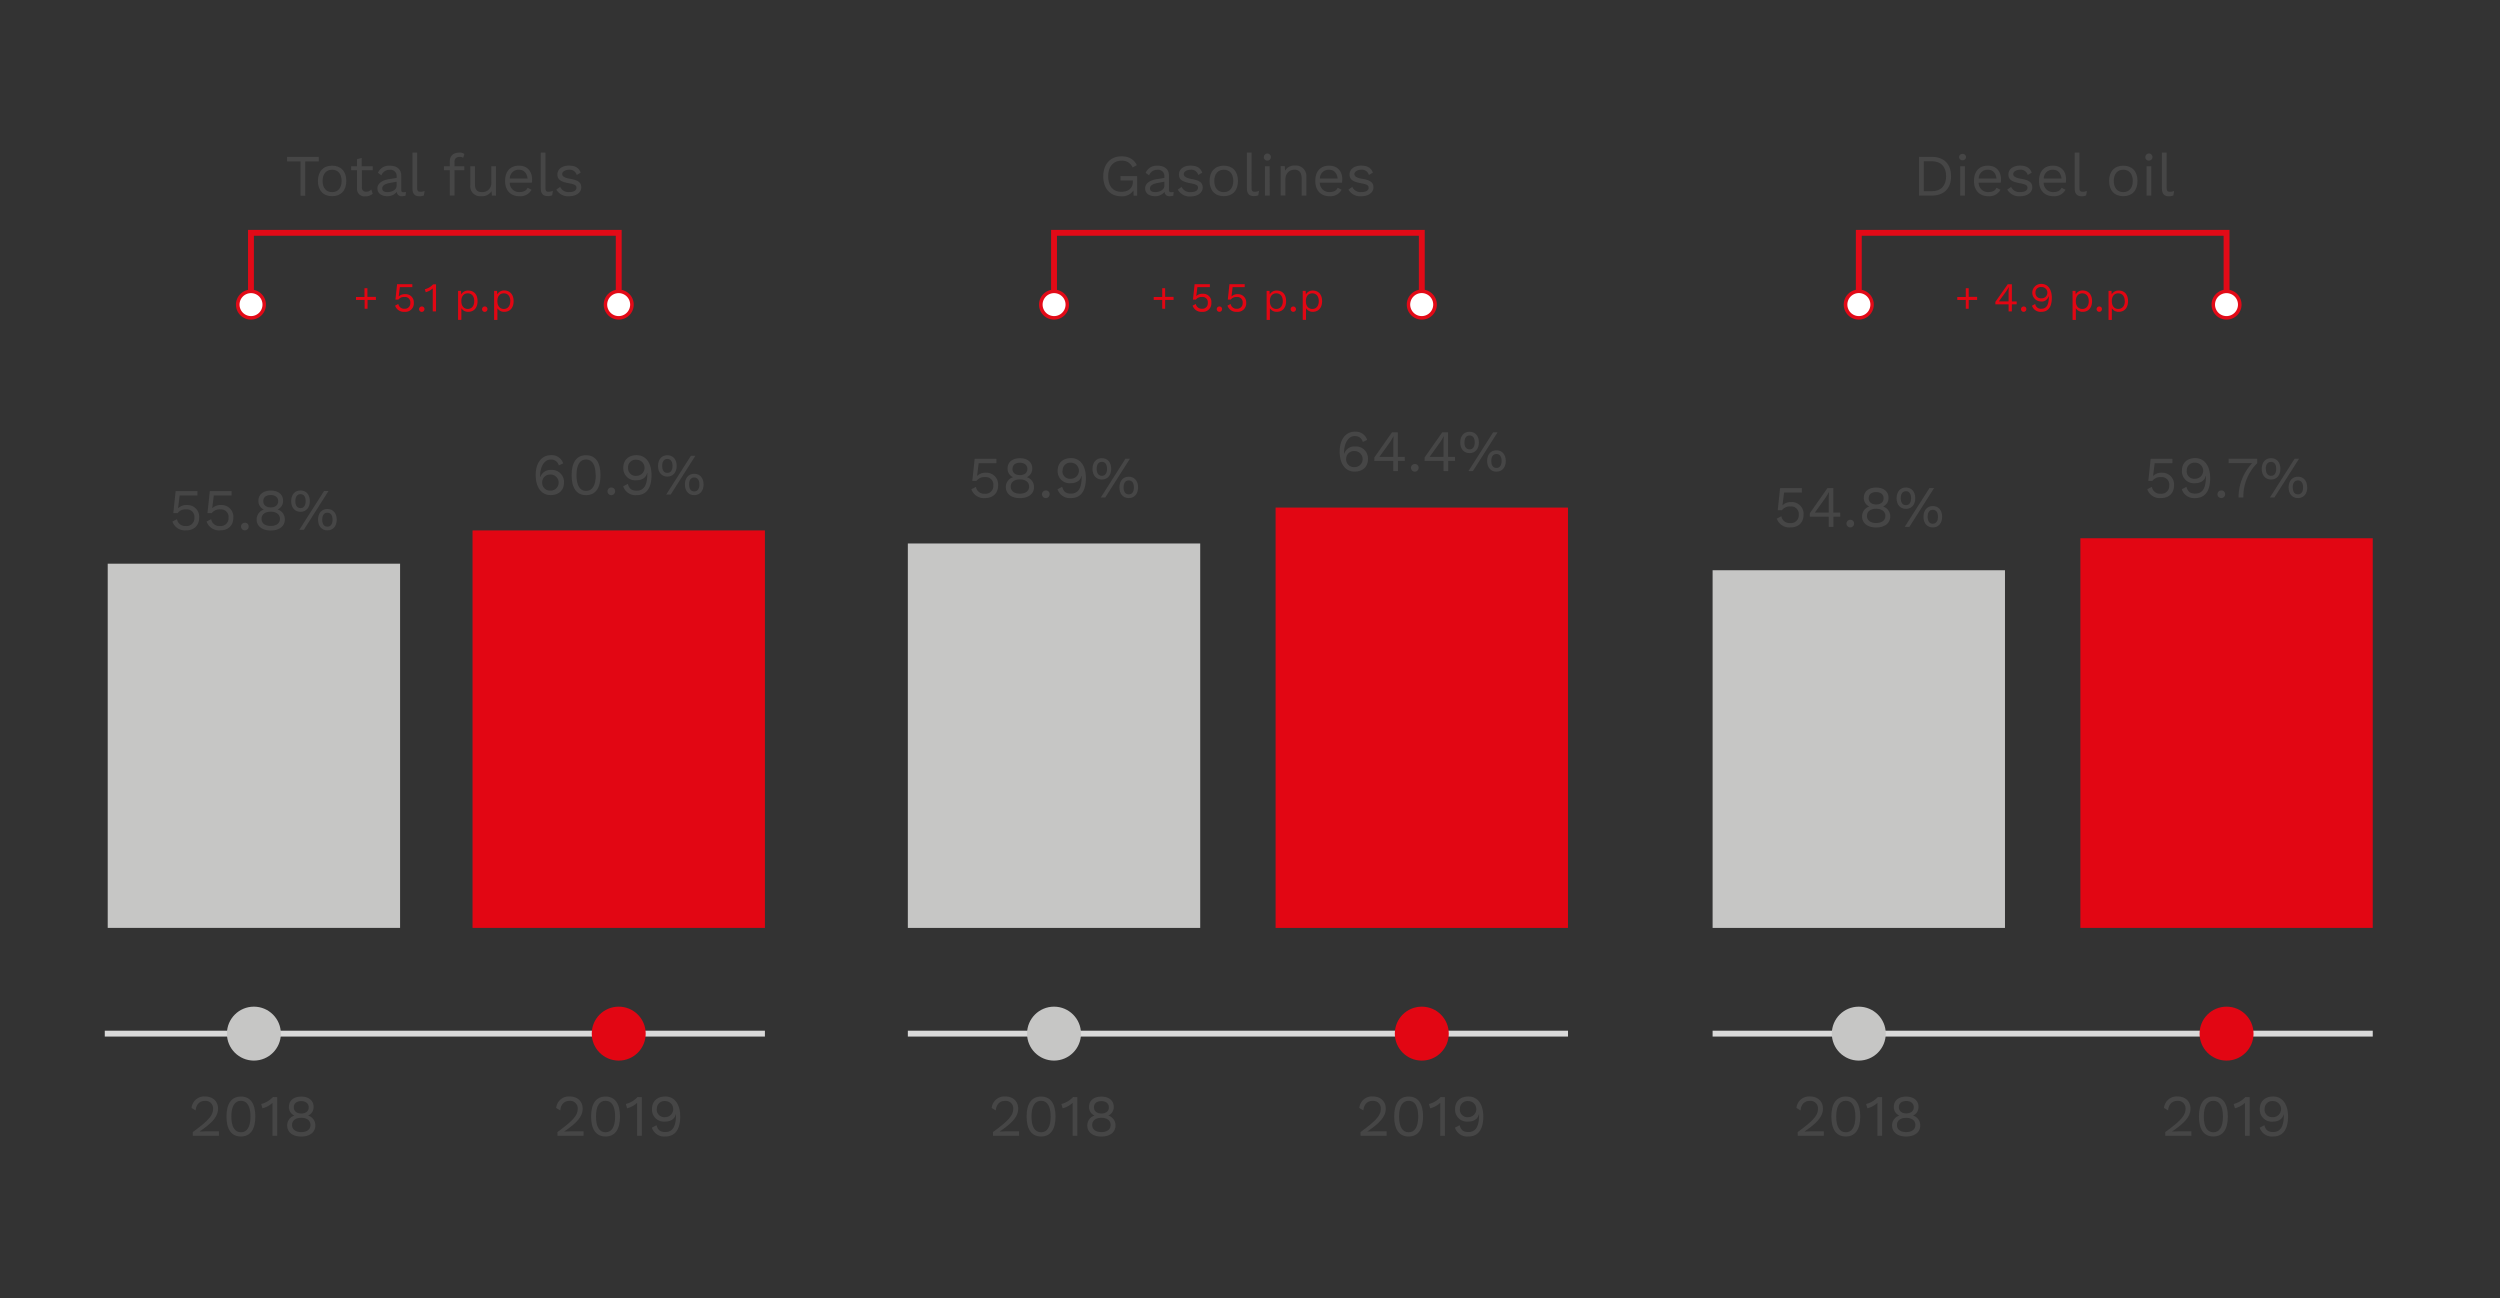 <?xml version="1.0" encoding="UTF-8"?> <svg xmlns="http://www.w3.org/2000/svg" viewBox="0 0 851.83 442.36"><rect x="0" y="0" width="851.83" height="442.36" fill="#333333" stroke="none"/><defs><style>.cls-1{fill:#c6c6c5;}.cls-2{fill:#464646;}.cls-3,.cls-4{fill:none;stroke-miterlimit:10;stroke-width:2px;}.cls-3{stroke:#d9d9d9;}.cls-4{stroke:#e20a17;}.cls-5{fill:#fff;}.cls-6{fill:#e20a17;}.cls-7{fill:#e20613;}</style></defs><g id="Layer_2" data-name="Layer 2"><rect class="cls-1" x="36.7" y="192.07" width="99.62" height="124.09"></rect><path class="cls-2" d="M65.69,385.74c5.28-3.89,6.92-5.63,6.92-8a2.56,2.56,0,0,0-2.8-2.64c-1.82,0-3,1.28-3.14,3.26l-1.4-.84a4.33,4.33,0,0,1,4.6-3.92c2.7,0,4.42,1.7,4.42,4.14s-1.6,4.66-6.32,7.81v0c.44,0,1.58-.06,2-.06h4.62V387H65.69Z"></path><path class="cls-2" d="M77.17,380.43c0-4.42,1.72-6.8,4.92-6.8S87,376,87,380.43s-1.72,6.81-4.92,6.81S77.17,384.85,77.17,380.43Zm8.18,0c0-3.48-1.14-5.36-3.26-5.36s-3.26,1.88-3.26,5.36,1.14,5.37,3.26,5.37S85.35,383.91,85.35,380.43Z"></path><path class="cls-2" d="M94.45,373.83V387h-1.6v-9.69c0-.44,0-1,0-1.54a7.75,7.75,0,0,1-3.42,1.86l-.42-1.46a8.39,8.39,0,0,0,4-2.38Z"></path><path class="cls-2" d="M106.85,377.11a3.12,3.12,0,0,1-1.86,3v0a3.48,3.48,0,0,1,2.46,3.38c0,2.3-1.9,3.77-4.8,3.77s-4.8-1.47-4.8-3.77a3.49,3.49,0,0,1,2.48-3.38v0a3.1,3.1,0,0,1-1.88-3c0-2.14,1.66-3.46,4.2-3.46S106.85,375,106.85,377.11Zm-1.06,6.2c0-1.52-1.24-2.44-3.14-2.44s-3.14.92-3.14,2.44,1.22,2.43,3.14,2.43S105.79,384.81,105.79,383.31Zm-5.68-6c0,1.3,1,2.1,2.54,2.1s2.54-.8,2.54-2.1-1-2.12-2.54-2.12S100.11,375.93,100.11,377.27Z"></path><line class="cls-3" x1="35.7" y1="352.19" x2="260.63" y2="352.19"></line><path class="cls-2" d="M189.93,385.74c5.28-3.89,6.92-5.63,6.92-8a2.56,2.56,0,0,0-2.8-2.64c-1.82,0-3,1.28-3.14,3.26l-1.4-.84a4.33,4.33,0,0,1,4.6-3.92c2.7,0,4.42,1.7,4.42,4.14s-1.6,4.66-6.32,7.81v0c.44,0,1.58-.06,2-.06h4.62V387h-8.88Z"></path><path class="cls-2" d="M201.41,380.43c0-4.42,1.72-6.8,4.92-6.8s4.92,2.38,4.92,6.8-1.72,6.81-4.92,6.81S201.41,384.85,201.41,380.43Zm8.18,0c0-3.48-1.14-5.36-3.26-5.36s-3.26,1.88-3.26,5.36,1.14,5.37,3.26,5.37S209.59,383.91,209.59,380.43Z"></path><path class="cls-2" d="M218.69,373.83V387h-1.6v-9.69c0-.44,0-1,0-1.54a7.75,7.75,0,0,1-3.42,1.86l-.42-1.46a8.39,8.39,0,0,0,4-2.38Z"></path><path class="cls-2" d="M231.77,380.43c0,4.42-1.76,6.81-5.08,6.81a4.38,4.38,0,0,1-4.58-3l1.58-.85c.42,1.39,1,2.33,3,2.33,2.76,0,3.64-2.31,3.64-5.85v-.18h-.08c-.42,1.92-2.2,2.48-3.68,2.48a4.08,4.08,0,0,1-4.42-4.28c0-2.62,1.76-4.28,4.54-4.28C230,373.63,231.77,376.43,231.77,380.43Zm-8-2.5a2.58,2.58,0,0,0,2.88,2.72,2.74,2.74,0,1,0,0-5.48A2.58,2.58,0,0,0,223.81,377.93Z"></path><path class="cls-2" d="M67.87,176.31c0,2.74-1.7,4.4-4.52,4.4a4.47,4.47,0,0,1-4.6-3l1.56-.82a2.79,2.79,0,0,0,3,2.34,2.64,2.64,0,0,0,2.92-2.82,2.55,2.55,0,0,0-2.8-2.84,3.34,3.34,0,0,0-2.94,1.28H59.05l.8-7.52h7.42v1.5H61.21L60.69,173l0,.18h0a4,4,0,0,1,3-1.1A4,4,0,0,1,67.87,176.31Z"></path><path class="cls-2" d="M79.51,176.31c0,2.74-1.7,4.4-4.52,4.4a4.47,4.47,0,0,1-4.6-3l1.56-.82a2.79,2.79,0,0,0,3,2.34,2.64,2.64,0,0,0,2.92-2.82,2.55,2.55,0,0,0-2.8-2.84,3.34,3.34,0,0,0-2.94,1.28H70.69l.8-7.52h7.42v1.5H72.85L72.33,173l0,.18h0a4,4,0,0,1,3-1.1A4,4,0,0,1,79.51,176.31Z"></path><path class="cls-2" d="M84.73,179.41a1.3,1.3,0,1,1-1.3-1.3A1.23,1.23,0,0,1,84.73,179.41Z"></path><path class="cls-2" d="M96.45,170.59a3.12,3.12,0,0,1-1.86,3v0A3.48,3.48,0,0,1,97.05,177c0,2.3-1.9,3.76-4.8,3.76s-4.8-1.46-4.8-3.76a3.49,3.49,0,0,1,2.48-3.38v0a3.1,3.1,0,0,1-1.88-3c0-2.14,1.66-3.46,4.2-3.46S96.45,168.45,96.45,170.59Zm-1.06,6.2c0-1.52-1.24-2.44-3.14-2.44s-3.14.92-3.14,2.44,1.22,2.42,3.14,2.42S95.39,178.29,95.39,176.79Zm-5.68-6c0,1.3,1,2.1,2.54,2.1s2.54-.8,2.54-2.1-1-2.12-2.54-2.12S89.71,169.41,89.71,170.75Z"></path><path class="cls-2" d="M105.57,170.75c0,2.2-1.24,3.64-3.18,3.64s-3.18-1.44-3.18-3.64,1.24-3.64,3.18-3.64S105.57,168.55,105.57,170.75Zm-4.94,0c0,1.5.62,2.38,1.76,2.38s1.76-.88,1.76-2.38-.62-2.38-1.76-2.38S100.63,169.25,100.63,170.75Zm9.78-3.44h1.52l-8.4,13.2H102Zm4.32,9.76c0,2.2-1.24,3.64-3.18,3.64s-3.18-1.44-3.18-3.64,1.24-3.64,3.18-3.64S114.73,174.87,114.73,177.07Zm-4.94,0c0,1.5.62,2.38,1.76,2.38s1.76-.88,1.76-2.38-.62-2.38-1.76-2.38S109.79,175.57,109.79,177.07Z"></path><polyline class="cls-4" points="85.51 104.05 85.51 79.33 210.82 79.33 210.82 104.05"></polyline><circle class="cls-5" cx="85.51" cy="103.79" r="4.51"></circle><path class="cls-6" d="M90.62,103.79a5.11,5.11,0,1,0-5.11,5.11,5.11,5.11,0,0,0,5.11-5.11Zm-9,0a3.91,3.91,0,1,1,3.91,3.91,3.91,3.91,0,0,1-3.91-3.91Z"></path><circle class="cls-5" cx="210.82" cy="103.79" r="4.51"></circle><path class="cls-6" d="M205.71,103.79a5.11,5.11,0,1,1,5.11,5.11,5.11,5.11,0,0,1-5.11-5.11Zm9,0a3.91,3.91,0,1,0-3.91,3.91,3.91,3.91,0,0,0,3.91-3.91Z"></path><path class="cls-2" d="M108.64,55H104v11.7h-1.6V55h-4.6V53.44h10.8Z"></path><path class="cls-2" d="M118,61.65c0,3.24-1.82,5.2-4.84,5.2s-4.84-2-4.84-5.2,1.82-5.2,4.84-5.2S118,58.41,118,61.65Zm-8.08,0c0,2.38,1.22,3.82,3.24,3.82s3.24-1.44,3.24-3.82-1.22-3.82-3.24-3.82S109.92,59.27,109.92,61.65Z"></path><path class="cls-2" d="M127,66a3.73,3.73,0,0,1-2.58.9,2.51,2.51,0,0,1-2.78-2.68V58h-2V56.65h2v-2.4l1.6-.45v2.85H127V58h-3.7v5.86a1.36,1.36,0,0,0,1.5,1.46,2.28,2.28,0,0,0,1.7-.74Z"></path><path class="cls-2" d="M138.3,65.39l-.1,1.26a3.63,3.63,0,0,1-1.2.2,1.57,1.57,0,0,1-1.8-1.48A3.94,3.94,0,0,1,132,66.85c-1.88,0-3.4-.88-3.4-2.68,0-1.5,1.32-2.68,3.9-3.12l2.66-.44v-.56a2.1,2.1,0,0,0-2.34-2.2,2.93,2.93,0,0,0-2.86,1.9l-1.18-.86a4.07,4.07,0,0,1,4-2.44c2.28,0,3.94,1.08,3.94,3.4v4.92c0,.48.2.72.76.72A3.5,3.5,0,0,0,138.3,65.39Zm-3.16-2.1V61.91l-2.24.42c-1.76.32-2.66.9-2.66,1.84s.68,1.28,1.82,1.28C133.66,65.45,135.14,64.61,135.14,63.29Z"></path><path class="cls-2" d="M142.14,64c0,1,.26,1.34,1.08,1.34a3.57,3.57,0,0,0,1.46-.28l-.26,1.54a3.9,3.9,0,0,1-1.48.28c-1.62,0-2.4-.86-2.4-2.68V52h1.6Z"></path><path class="cls-2" d="M154.86,56.65h3.34V58h-3.34v8.62h-1.6V58h-2V56.65h2V55c0-1.79,1.08-3,3.28-3a2.77,2.77,0,0,1,1.7.46l-.42,1.31a2.06,2.06,0,0,0-1.14-.31c-1.16,0-1.82.53-1.82,1.73Z"></path><path class="cls-2" d="M169,56.65v10h-1.4l-.1-1.52a3.84,3.84,0,0,1-3.58,1.72,3.35,3.35,0,0,1-3.68-3.66V56.65h1.6v6.12c0,2.06.92,2.68,2.36,2.68a3,3,0,0,0,3.2-3.36V56.65Z"></path><path class="cls-2" d="M181.22,62.25h-7.54a3.17,3.17,0,0,0,3.26,3.2c1.46,0,2.46-.52,2.82-1.48l1.34.7a4.28,4.28,0,0,1-4.16,2.18c-3,0-4.84-2-4.84-5.2s1.7-5.2,4.72-5.2,4.48,2.1,4.48,4.68A7.87,7.87,0,0,1,181.22,62.25Zm-7.52-1.42h6.06c-.22-1.84-1.24-3-2.94-3A3,3,0,0,0,173.7,60.83Z"></path><path class="cls-2" d="M185.86,64c0,1,.26,1.34,1.08,1.34A3.57,3.57,0,0,0,188.4,65l-.26,1.54a3.9,3.9,0,0,1-1.48.28c-1.62,0-2.4-.86-2.4-2.68V52h1.6Z"></path><path class="cls-2" d="M189.56,64.59l1.3-.9A3.13,3.13,0,0,0,194,65.45c1.64,0,2.42-.66,2.42-1.48s-.62-1.18-2.62-1.54c-2.84-.52-3.88-1.3-3.88-3s1.5-3,3.94-3c2.14,0,3.4.76,4,2.4l-1.36.8a2.44,2.44,0,0,0-2.6-1.8c-1.34,0-2.34.72-2.34,1.46s.66,1.3,2.7,1.64c2.8.46,3.8,1.3,3.8,2.94s-1.62,3-4.18,3A4.56,4.56,0,0,1,189.56,64.59Z"></path><rect class="cls-7" x="161.01" y="180.73" width="99.62" height="135.43"></rect><path class="cls-2" d="M191.89,157.89l-1.48.7a2.67,2.67,0,0,0-2.82-2c-2.12,0-3.56,2.46-3.56,5.6v.36h.08a3.58,3.58,0,0,1,3.62-2.42,4.09,4.09,0,0,1,4.44,4.28c0,2.62-1.76,4.28-4.54,4.28-3.32,0-5.1-2.86-5.1-6.8,0-4.42,2.24-6.8,5.16-6.8A4.05,4.05,0,0,1,191.89,157.89Zm-7.16,6.52a2.67,2.67,0,0,0,2.88,2.76,2.74,2.74,0,1,0,0-5.48A2.67,2.67,0,0,0,184.73,164.41Z"></path><path class="cls-2" d="M194.77,161.91c0-4.42,1.72-6.8,4.92-6.8s4.92,2.38,4.92,6.8-1.72,6.8-4.92,6.8S194.77,166.33,194.77,161.91Zm8.18,0c0-3.48-1.14-5.36-3.26-5.36s-3.26,1.88-3.26,5.36,1.14,5.36,3.26,5.36S203,165.39,203,161.91Z"></path><path class="cls-2" d="M209.59,167.41a1.3,1.3,0,1,1-1.3-1.3A1.23,1.23,0,0,1,209.59,167.41Z"></path><path class="cls-2" d="M222,161.91c0,4.42-1.76,6.8-5.08,6.8a4.38,4.38,0,0,1-4.58-3l1.58-.84c.42,1.38,1,2.32,3,2.32,2.76,0,3.64-2.3,3.64-5.84v-.18h-.08c-.42,1.92-2.2,2.48-3.68,2.48a4.08,4.08,0,0,1-4.42-4.28c0-2.62,1.76-4.28,4.54-4.28C220.21,155.11,222,157.91,222,161.91Zm-8-2.5a2.58,2.58,0,0,0,2.88,2.72,2.74,2.74,0,1,0,0-5.48A2.58,2.58,0,0,0,214,159.41Z"></path><path class="cls-2" d="M230.57,158.75c0,2.2-1.24,3.64-3.18,3.64s-3.18-1.44-3.18-3.64,1.24-3.64,3.18-3.64S230.57,156.55,230.57,158.75Zm-4.94,0c0,1.5.62,2.38,1.76,2.38s1.76-.88,1.76-2.38-.62-2.38-1.76-2.38S225.63,157.25,225.63,158.75Zm9.78-3.44h1.52l-8.4,13.2H227Zm4.32,9.76c0,2.2-1.24,3.64-3.18,3.64s-3.18-1.44-3.18-3.64,1.24-3.64,3.18-3.64S239.73,162.87,239.73,165.07Zm-4.94,0c0,1.5.62,2.38,1.76,2.38s1.76-.88,1.76-2.38-.62-2.38-1.76-2.38S234.79,163.57,234.79,165.07Z"></path><rect class="cls-1" x="309.33" y="185.18" width="99.62" height="130.99"></rect><path class="cls-2" d="M338.33,385.74c5.28-3.89,6.92-5.63,6.92-8a2.56,2.56,0,0,0-2.8-2.64c-1.82,0-3,1.28-3.15,3.26l-1.4-.84a4.35,4.35,0,0,1,4.6-3.92c2.71,0,4.43,1.7,4.43,4.14s-1.6,4.66-6.33,7.81v0c.44,0,1.59-.06,2-.06h4.63V387h-8.88Z"></path><path class="cls-2" d="M349.8,380.43c0-4.42,1.72-6.8,4.93-6.8s4.92,2.38,4.92,6.8-1.72,6.81-4.92,6.81S349.8,384.85,349.8,380.43Zm8.19,0c0-3.48-1.14-5.36-3.26-5.36s-3.27,1.88-3.27,5.36,1.14,5.37,3.27,5.37S358,383.91,358,380.43Z"></path><path class="cls-2" d="M367.08,373.83V387h-1.59v-9.69c0-.44,0-1,0-1.54a7.75,7.75,0,0,1-3.42,1.86l-.42-1.46a8.39,8.39,0,0,0,4-2.38Z"></path><path class="cls-2" d="M379.49,377.11a3.12,3.12,0,0,1-1.86,3v0a3.48,3.48,0,0,1,2.46,3.38c0,2.3-1.9,3.77-4.8,3.77s-4.81-1.47-4.81-3.77a3.49,3.49,0,0,1,2.48-3.38v0a3.1,3.1,0,0,1-1.88-3c0-2.14,1.67-3.46,4.21-3.46S379.49,375,379.49,377.11Zm-1.06,6.2c0-1.52-1.24-2.44-3.14-2.44s-3.15.92-3.15,2.44,1.22,2.43,3.15,2.43S378.43,384.81,378.43,383.31Zm-5.68-6c0,1.3,1,2.1,2.54,2.1s2.54-.8,2.54-2.1-1-2.12-2.54-2.12S372.75,375.93,372.75,377.27Z"></path><path class="cls-2" d="M463.57,385.74c5.28-3.89,6.92-5.63,6.92-8a2.56,2.56,0,0,0-2.8-2.64c-1.82,0-3,1.28-3.14,3.26l-1.4-.84a4.33,4.33,0,0,1,4.6-3.92c2.7,0,4.42,1.7,4.42,4.14s-1.6,4.66-6.32,7.81v0c.44,0,1.58-.06,2-.06h4.62V387h-8.88Z"></path><path class="cls-2" d="M475.05,380.43c0-4.42,1.72-6.8,4.92-6.8s4.92,2.38,4.92,6.8-1.72,6.81-4.92,6.81S475.05,384.85,475.05,380.43Zm8.18,0c0-3.48-1.14-5.36-3.26-5.36s-3.26,1.88-3.26,5.36,1.14,5.37,3.26,5.37S483.23,383.91,483.23,380.43Z"></path><path class="cls-2" d="M492.33,373.83V387h-1.6v-9.69c0-.44,0-1,0-1.54a7.75,7.75,0,0,1-3.42,1.86l-.42-1.46a8.39,8.39,0,0,0,4-2.38Z"></path><path class="cls-2" d="M505.41,380.43c0,4.42-1.76,6.81-5.08,6.81a4.38,4.38,0,0,1-4.58-3l1.58-.85c.42,1.39,1,2.33,3,2.33,2.76,0,3.64-2.31,3.64-5.85v-.18h-.08c-.42,1.92-2.2,2.48-3.68,2.48a4.08,4.08,0,0,1-4.42-4.28c0-2.62,1.76-4.28,4.54-4.28C503.63,373.63,505.41,376.43,505.41,380.43Zm-8-2.5a2.58,2.58,0,0,0,2.88,2.72,2.74,2.74,0,1,0,0-5.48A2.58,2.58,0,0,0,497.45,377.93Z"></path><path class="cls-2" d="M340.1,165.31c0,2.74-1.7,4.4-4.52,4.4a4.47,4.47,0,0,1-4.6-3l1.56-.82a2.79,2.79,0,0,0,3,2.34,2.64,2.64,0,0,0,2.92-2.82,2.55,2.55,0,0,0-2.8-2.84,3.34,3.34,0,0,0-2.94,1.28h-1.42l.8-7.52h7.42v1.5h-6.06l-.52,4.16,0,.18h0a4,4,0,0,1,3-1.1A4,4,0,0,1,340.1,165.31Z"></path><path class="cls-2" d="M351.72,159.59a3.12,3.12,0,0,1-1.86,3v0a3.48,3.48,0,0,1,2.46,3.38c0,2.3-1.9,3.76-4.8,3.76s-4.8-1.46-4.8-3.76a3.49,3.49,0,0,1,2.48-3.38v0a3.1,3.1,0,0,1-1.88-3c0-2.14,1.66-3.46,4.2-3.46S351.72,157.45,351.72,159.59Zm-1.06,6.2c0-1.52-1.24-2.44-3.14-2.44s-3.14.92-3.14,2.44,1.22,2.42,3.14,2.42S350.66,167.29,350.66,165.79Zm-5.68-6c0,1.3,1,2.1,2.54,2.1s2.54-.8,2.54-2.1-1-2.12-2.54-2.12S345,158.41,345,159.75Z"></path><path class="cls-2" d="M357.64,168.41a1.3,1.3,0,1,1-1.31-1.3A1.23,1.23,0,0,1,357.64,168.41Z"></path><path class="cls-2" d="M370,162.91c0,4.42-1.76,6.8-5.08,6.8a4.38,4.38,0,0,1-4.58-3l1.58-.84c.42,1.38,1,2.32,3,2.32,2.76,0,3.64-2.3,3.64-5.84v-.18h-.08c-.42,1.92-2.2,2.48-3.68,2.48a4.08,4.08,0,0,1-4.42-4.28c0-2.62,1.76-4.28,4.54-4.28C368.26,156.11,370,158.91,370,162.91Zm-8-2.5a2.58,2.58,0,0,0,2.88,2.72,2.74,2.74,0,1,0,0-5.48A2.58,2.58,0,0,0,362.08,160.41Z"></path><path class="cls-2" d="M378.62,159.75c0,2.2-1.24,3.64-3.18,3.64s-3.19-1.44-3.19-3.64,1.25-3.64,3.19-3.64S378.62,157.55,378.62,159.75Zm-4.95,0c0,1.5.63,2.38,1.77,2.38s1.76-.88,1.76-2.38-.62-2.38-1.76-2.38S373.67,158.25,373.67,159.75Zm9.79-3.44H385l-8.4,13.2h-1.52Zm4.32,9.76c0,2.2-1.24,3.64-3.18,3.64s-3.18-1.44-3.18-3.64,1.24-3.64,3.18-3.64S387.78,163.87,387.78,166.07Zm-4.94,0c0,1.5.62,2.38,1.76,2.38s1.76-.88,1.76-2.38-.62-2.38-1.76-2.38S382.84,164.57,382.84,166.07Z"></path><rect class="cls-7" x="434.64" y="172.95" width="99.62" height="143.22"></rect><path class="cls-2" d="M465.83,149.89l-1.48.7a2.67,2.67,0,0,0-2.82-2c-2.12,0-3.56,2.46-3.56,5.6v.36h.08a3.58,3.58,0,0,1,3.62-2.42,4.09,4.09,0,0,1,4.44,4.28c0,2.62-1.76,4.28-4.54,4.28-3.32,0-5.1-2.86-5.1-6.8,0-4.42,2.24-6.8,5.16-6.8A4.05,4.05,0,0,1,465.83,149.89Zm-7.16,6.52a2.67,2.67,0,0,0,2.88,2.76,2.74,2.74,0,1,0,0-5.48A2.67,2.67,0,0,0,458.67,156.41Z"></path><path class="cls-2" d="M478.67,157.05h-2.34v3.46h-1.6v-3.46h-6.44v-1.18l6-8.56h2v8.36h2.34ZM470,155.67h4.74v-4.94l.08-2.12h0a18.84,18.84,0,0,1-1.32,2.2Z"></path><path class="cls-2" d="M483.37,159.41a1.3,1.3,0,1,1-1.3-1.3A1.23,1.23,0,0,1,483.37,159.41Z"></path><path class="cls-2" d="M495.79,157.05h-2.34v3.46h-1.6v-3.46h-6.44v-1.18l6-8.56h2v8.36h2.34Zm-8.68-1.38h4.74v-4.94l.08-2.12h0a18.84,18.84,0,0,1-1.32,2.2Z"></path><path class="cls-2" d="M503.91,150.75c0,2.2-1.24,3.64-3.18,3.64s-3.18-1.44-3.18-3.64,1.24-3.64,3.18-3.64S503.91,148.55,503.91,150.75Zm-4.94,0c0,1.5.62,2.38,1.76,2.38s1.76-.88,1.76-2.38-.62-2.38-1.76-2.38S499,149.25,499,150.75Zm9.78-3.44h1.52l-8.4,13.2h-1.52Zm4.32,9.76c0,2.2-1.24,3.64-3.18,3.64s-3.18-1.44-3.18-3.64,1.24-3.64,3.18-3.64S513.07,154.87,513.07,157.07Zm-4.94,0c0,1.5.62,2.38,1.76,2.38s1.76-.88,1.76-2.38-.62-2.38-1.76-2.38S508.13,155.57,508.13,157.07Z"></path><polyline class="cls-4" points="359.14 104.05 359.14 79.33 484.45 79.33 484.45 104.05"></polyline><circle class="cls-5" cx="359.14" cy="103.79" r="4.51"></circle><path class="cls-6" d="M364.25,103.79a5.11,5.11,0,1,0-5.11,5.11,5.11,5.11,0,0,0,5.11-5.11Zm-9,0a3.91,3.91,0,1,1,3.91,3.91,3.92,3.92,0,0,1-3.91-3.91Z"></path><circle class="cls-5" cx="484.46" cy="103.79" r="4.51"></circle><path class="cls-6" d="M479.34,103.79a5.12,5.12,0,1,1,5.12,5.11,5.12,5.12,0,0,1-5.12-5.11Zm9,0a3.92,3.92,0,1,0-3.91,3.91,3.92,3.92,0,0,0,3.91-3.91Z"></path><path class="cls-2" d="M387.46,60v6.66h-1.2l-.06-1.78a4.54,4.54,0,0,1-4.16,2c-3.76,0-6.12-2.62-6.12-6.8s2.46-6.81,6.16-6.81c2.62,0,4.26,1,5.28,3l-1.46.8a3.77,3.77,0,0,0-3.82-2.32c-2.68,0-4.48,2-4.48,5.3s1.56,5.3,4.5,5.3c2.2,0,3.9-1.12,3.9-3.4v-.46h-4.2V60Z"></path><path class="cls-2" d="M399.9,65.39l-.1,1.26a3.63,3.63,0,0,1-1.2.2,1.57,1.57,0,0,1-1.8-1.48,3.94,3.94,0,0,1-3.22,1.48c-1.88,0-3.4-.88-3.4-2.68,0-1.5,1.32-2.68,3.9-3.12l2.66-.44v-.56a2.1,2.1,0,0,0-2.34-2.2,2.93,2.93,0,0,0-2.86,1.9l-1.18-.86a4.07,4.07,0,0,1,4-2.44c2.28,0,3.94,1.08,3.94,3.4v4.92c0,.48.2.72.76.72A3.5,3.5,0,0,0,399.9,65.39Zm-3.16-2.1V61.91l-2.24.42c-1.76.32-2.66.9-2.66,1.84s.68,1.28,1.82,1.28C395.26,65.45,396.74,64.61,396.74,63.29Z"></path><path class="cls-2" d="M401.32,64.59l1.3-.9a3.13,3.13,0,0,0,3.16,1.76c1.64,0,2.42-.66,2.42-1.48s-.62-1.18-2.62-1.54c-2.84-.52-3.88-1.3-3.88-3s1.5-3,3.94-3c2.14,0,3.4.76,4,2.4l-1.36.8a2.44,2.44,0,0,0-2.6-1.8c-1.34,0-2.34.72-2.34,1.46S404,60.61,406,61c2.8.46,3.8,1.3,3.8,2.94s-1.62,3-4.18,3A4.56,4.56,0,0,1,401.32,64.59Z"></path><path class="cls-2" d="M421.82,61.65c0,3.24-1.82,5.2-4.84,5.2s-4.84-2-4.84-5.2,1.82-5.2,4.84-5.2S421.82,58.41,421.82,61.65Zm-8.08,0c0,2.38,1.22,3.82,3.24,3.82s3.24-1.44,3.24-3.82S419,57.83,417,57.83,413.74,59.27,413.74,61.65Z"></path><path class="cls-2" d="M426.44,64c0,1,.26,1.34,1.08,1.34A3.57,3.57,0,0,0,429,65l-.26,1.54a3.9,3.9,0,0,1-1.48.28c-1.62,0-2.4-.86-2.4-2.68V52h1.6Z"></path><path class="cls-2" d="M430.64,53.52a1.2,1.2,0,1,1,1.2,1.2A1.13,1.13,0,0,1,430.64,53.52Zm2,13.13H431v-10h1.6Z"></path><path class="cls-2" d="M445.12,60.25v6.4h-1.6V60.81c0-2.22-1.08-3-2.46-3s-3.1.92-3.1,3.48v5.32h-1.6v-10h1.4l.1,1.56a3.62,3.62,0,0,1,3.36-1.76A3.58,3.58,0,0,1,445.12,60.25Z"></path><path class="cls-2" d="M457.24,62.25H449.7a3.17,3.17,0,0,0,3.26,3.2c1.46,0,2.46-.52,2.82-1.48l1.34.7A4.28,4.28,0,0,1,453,66.85c-3,0-4.84-2-4.84-5.2s1.7-5.2,4.72-5.2,4.48,2.1,4.48,4.68A7.87,7.87,0,0,1,457.24,62.25Zm-7.52-1.42h6.06c-.22-1.84-1.24-3-2.94-3A3,3,0,0,0,449.72,60.83Z"></path><path class="cls-2" d="M459.46,64.59l1.3-.9a3.13,3.13,0,0,0,3.16,1.76c1.64,0,2.42-.66,2.42-1.48s-.62-1.18-2.62-1.54c-2.84-.52-3.88-1.3-3.88-3s1.5-3,3.94-3c2.14,0,3.4.76,4,2.4l-1.36.8a2.44,2.44,0,0,0-2.6-1.8c-1.34,0-2.34.72-2.34,1.46s.66,1.3,2.7,1.64c2.8.46,3.8,1.3,3.8,2.94s-1.62,3-4.18,3A4.56,4.56,0,0,1,459.46,64.59Z"></path><rect class="cls-1" x="583.54" y="194.3" width="99.62" height="121.87"></rect><path class="cls-2" d="M614.53,175.31c0,2.74-1.7,4.4-4.52,4.4a4.47,4.47,0,0,1-4.6-3l1.56-.82a2.79,2.79,0,0,0,3,2.34,2.64,2.64,0,0,0,2.92-2.82,2.55,2.55,0,0,0-2.8-2.84,3.34,3.34,0,0,0-2.94,1.28h-1.42l.8-7.52h7.42v1.5h-6.06l-.52,4.16,0,.18h0a4,4,0,0,1,3-1.1A4,4,0,0,1,614.53,175.31Z"></path><path class="cls-2" d="M627.05,176.05h-2.34v3.46h-1.6v-3.46h-6.44v-1.18l6-8.56h2v8.36h2.34Zm-8.68-1.38h4.74v-4.94l.08-2.12h0a18.84,18.84,0,0,1-1.32,2.2Z"></path><path class="cls-2" d="M631.75,178.41a1.3,1.3,0,1,1-1.3-1.3A1.23,1.23,0,0,1,631.75,178.41Z"></path><path class="cls-2" d="M643.47,169.59a3.12,3.12,0,0,1-1.86,3v0a3.48,3.48,0,0,1,2.46,3.38c0,2.3-1.9,3.76-4.8,3.76s-4.8-1.46-4.8-3.76a3.49,3.49,0,0,1,2.48-3.38v0a3.1,3.1,0,0,1-1.88-3c0-2.14,1.66-3.46,4.2-3.46S643.47,167.45,643.47,169.59Zm-1.06,6.2c0-1.52-1.24-2.44-3.14-2.44s-3.14.92-3.14,2.44,1.22,2.42,3.14,2.42S642.41,177.29,642.41,175.79Zm-5.68-6c0,1.3,1,2.1,2.54,2.1s2.54-.8,2.54-2.1-1-2.12-2.54-2.12S636.73,168.41,636.73,169.75Z"></path><path class="cls-2" d="M652.59,169.75c0,2.2-1.24,3.64-3.18,3.64s-3.18-1.44-3.18-3.64,1.24-3.64,3.18-3.64S652.59,167.55,652.59,169.75Zm-4.94,0c0,1.5.62,2.38,1.76,2.38s1.76-.88,1.76-2.38-.62-2.38-1.76-2.38S647.65,168.25,647.65,169.75Zm9.78-3.44H659l-8.4,13.2H649Zm4.32,9.76c0,2.2-1.24,3.64-3.18,3.64s-3.18-1.44-3.18-3.64,1.24-3.64,3.18-3.64S661.75,173.87,661.75,176.07Zm-4.94,0c0,1.5.62,2.38,1.76,2.38s1.76-.88,1.76-2.38-.62-2.38-1.76-2.38S656.81,174.57,656.81,176.07Z"></path><rect class="cls-7" x="708.85" y="183.4" width="99.62" height="132.76"></rect><path class="cls-2" d="M740.77,165.31c0,2.74-1.7,4.4-4.52,4.4a4.47,4.47,0,0,1-4.6-3l1.56-.82a2.79,2.79,0,0,0,3,2.34,2.64,2.64,0,0,0,2.92-2.82,2.55,2.55,0,0,0-2.8-2.84,3.34,3.34,0,0,0-2.94,1.28H732l.8-7.52h7.42v1.5h-6.06l-.52,4.16,0,.18h0a4,4,0,0,1,3-1.1A4,4,0,0,1,740.77,165.31Z"></path><path class="cls-2" d="M753.07,162.91c0,4.42-1.76,6.8-5.08,6.8a4.38,4.38,0,0,1-4.58-3l1.58-.84c.42,1.38,1,2.32,3,2.32,2.76,0,3.64-2.3,3.64-5.84v-.18h-.08c-.42,1.92-2.2,2.48-3.68,2.48a4.08,4.08,0,0,1-4.42-4.28c0-2.62,1.76-4.28,4.54-4.28C751.29,156.11,753.07,158.91,753.07,162.91Zm-8-2.5a2.58,2.58,0,0,0,2.88,2.72,2.74,2.74,0,1,0,0-5.48A2.58,2.58,0,0,0,745.11,160.41Z"></path><path class="cls-2" d="M758.17,168.41a1.3,1.3,0,1,1-1.3-1.3A1.23,1.23,0,0,1,758.17,168.41Z"></path><path class="cls-2" d="M769.11,156.31v1.5a16,16,0,0,0-4.72,11.7h-1.64a17.07,17.07,0,0,1,4.62-11.7h-8v-1.5Z"></path><path class="cls-2" d="M777,159.75c0,2.2-1.24,3.64-3.18,3.64s-3.18-1.44-3.18-3.64,1.24-3.64,3.18-3.64S777,157.55,777,159.75Zm-4.94,0c0,1.5.62,2.38,1.76,2.38s1.76-.88,1.76-2.38-.62-2.38-1.76-2.38S772,158.25,772,159.75Zm9.78-3.44h1.52l-8.4,13.2h-1.52Zm4.32,9.76c0,2.2-1.24,3.64-3.18,3.64s-3.18-1.44-3.18-3.64,1.24-3.64,3.18-3.64S786.13,163.87,786.13,166.07Zm-4.94,0c0,1.5.62,2.38,1.76,2.38s1.76-.88,1.76-2.38-.62-2.38-1.76-2.38S781.19,164.57,781.19,166.07Z"></path><polyline class="cls-4" points="633.35 104.05 633.35 79.33 758.66 79.33 758.66 104.05"></polyline><circle class="cls-5" cx="633.35" cy="103.79" r="4.51"></circle><path class="cls-6" d="M638.46,103.79a5.12,5.12,0,1,0-5.11,5.11,5.12,5.12,0,0,0,5.11-5.11Zm-9,0a3.92,3.92,0,1,1,3.92,3.91,3.92,3.92,0,0,1-3.92-3.91Z"></path><circle class="cls-5" cx="758.66" cy="103.79" r="4.51"></circle><path class="cls-6" d="M753.55,103.79a5.11,5.11,0,1,1,5.11,5.11,5.11,5.11,0,0,1-5.11-5.11Zm9,0a3.91,3.91,0,1,0-3.91,3.91,3.91,3.91,0,0,0,3.91-3.91Z"></path><path class="cls-2" d="M664.79,60.05c0,4.24-2.5,6.6-6.64,6.6h-4.26V53.44h4.26C662.29,53.44,664.79,55.8,664.79,60.05Zm-1.68,0c0-3.2-1.78-5.1-4.8-5.1h-2.82v10.2h2.82C661.33,65.15,663.11,63.25,663.11,60.05Z"></path><path class="cls-2" d="M667.5,53.52a1.21,1.21,0,0,1,2.41,0,1.21,1.21,0,0,1-2.41,0Zm2,13.13h-1.6v-10h1.6Z"></path><path class="cls-2" d="M681.73,62.25h-7.54a3.17,3.17,0,0,0,3.26,3.2c1.46,0,2.46-.52,2.82-1.48l1.34.7a4.28,4.28,0,0,1-4.16,2.18c-3,0-4.85-2-4.85-5.2s1.71-5.2,4.73-5.2,4.48,2.1,4.48,4.68A7.87,7.87,0,0,1,681.73,62.25Zm-7.52-1.42h6.06c-.22-1.84-1.24-3-2.94-3A3,3,0,0,0,674.21,60.83Z"></path><path class="cls-2" d="M683.94,64.59l1.31-.9a3.13,3.13,0,0,0,3.16,1.76c1.64,0,2.42-.66,2.42-1.48s-.62-1.18-2.62-1.54c-2.85-.52-3.88-1.3-3.88-3s1.5-3,3.94-3c2.14,0,3.4.76,4,2.4l-1.36.8a2.44,2.44,0,0,0-2.6-1.8c-1.35,0-2.35.72-2.35,1.46s.66,1.3,2.71,1.64c2.8.46,3.8,1.3,3.8,2.94s-1.62,3-4.18,3A4.58,4.58,0,0,1,683.94,64.59Z"></path><path class="cls-2" d="M703.89,62.25h-7.55a3.17,3.17,0,0,0,3.27,3.2c1.46,0,2.46-.52,2.82-1.48l1.34.7a4.28,4.28,0,0,1-4.16,2.18c-3,0-4.85-2-4.85-5.2s1.7-5.2,4.73-5.2,4.48,2.1,4.48,4.68A7.87,7.87,0,0,1,703.89,62.25Zm-7.52-1.42h6.06c-.22-1.84-1.24-3-2.94-3A3,3,0,0,0,696.37,60.83Z"></path><path class="cls-2" d="M708.53,64c0,1,.26,1.34,1.08,1.34a3.57,3.57,0,0,0,1.46-.28l-.26,1.54a3.9,3.9,0,0,1-1.48.28c-1.62,0-2.41-.86-2.41-2.68V52h1.61Z"></path><path class="cls-2" d="M728.31,61.65c0,3.24-1.82,5.2-4.84,5.2s-4.84-2-4.84-5.2,1.82-5.2,4.84-5.2S728.31,58.41,728.31,61.65Zm-8.08,0c0,2.38,1.22,3.82,3.24,3.82s3.24-1.44,3.24-3.82-1.22-3.82-3.24-3.82S720.23,59.27,720.23,61.65Z"></path><path class="cls-2" d="M731,53.52a1.21,1.21,0,1,1,1.2,1.2A1.13,1.13,0,0,1,731,53.52Zm2,13.13h-1.6v-10H733Z"></path><path class="cls-2" d="M738.25,64c0,1,.25,1.34,1.08,1.34a3.57,3.57,0,0,0,1.46-.28l-.26,1.54a3.92,3.92,0,0,1-1.49.28c-1.62,0-2.4-.86-2.4-2.68V52h1.61Z"></path><path class="cls-2" d="M612.53,385.74c5.28-3.88,6.92-5.63,6.92-8a2.56,2.56,0,0,0-2.8-2.64c-1.82,0-3,1.28-3.14,3.26l-1.4-.84a4.33,4.33,0,0,1,4.6-3.92c2.7,0,4.42,1.7,4.42,4.14s-1.6,4.67-6.32,7.81v0c.44,0,1.58-.06,2-.06h4.62V387h-8.88Z"></path><path class="cls-2" d="M624,380.43c0-4.42,1.72-6.8,4.92-6.8s4.92,2.38,4.92,6.8-1.72,6.81-4.92,6.81S624,384.86,624,380.43Zm8.18,0c0-3.48-1.14-5.36-3.26-5.36s-3.26,1.88-3.26,5.36,1.14,5.37,3.26,5.37S632.19,383.92,632.19,380.43Z"></path><path class="cls-2" d="M641.29,373.83V387h-1.6v-9.69c0-.44,0-1,0-1.54a7.75,7.75,0,0,1-3.42,1.86l-.42-1.46a8.39,8.39,0,0,0,4-2.38Z"></path><path class="cls-2" d="M653.69,377.11a3.12,3.12,0,0,1-1.86,3v0a3.47,3.47,0,0,1,2.46,3.38c0,2.3-1.9,3.76-4.8,3.76s-4.8-1.46-4.8-3.76a3.48,3.48,0,0,1,2.48-3.38v0a3.1,3.1,0,0,1-1.88-3c0-2.14,1.66-3.46,4.2-3.46S653.69,375,653.69,377.11Zm-1.06,6.21c0-1.52-1.24-2.44-3.14-2.44s-3.14.92-3.14,2.44,1.22,2.42,3.14,2.42S652.63,384.82,652.63,383.32ZM647,377.27c0,1.3,1,2.1,2.54,2.1s2.54-.8,2.54-2.1-1-2.12-2.54-2.12S647,375.93,647,377.27Z"></path><path class="cls-2" d="M737.77,385.74c5.28-3.88,6.92-5.63,6.92-8a2.56,2.56,0,0,0-2.8-2.64c-1.82,0-3,1.28-3.14,3.26l-1.4-.84a4.33,4.33,0,0,1,4.6-3.92c2.7,0,4.42,1.7,4.42,4.14s-1.6,4.67-6.32,7.81v0c.44,0,1.58-.06,2-.06h4.62V387h-8.88Z"></path><path class="cls-2" d="M749.25,380.43c0-4.42,1.72-6.8,4.92-6.8s4.92,2.38,4.92,6.8-1.72,6.81-4.92,6.81S749.25,384.86,749.25,380.43Zm8.18,0c0-3.48-1.14-5.36-3.26-5.36s-3.26,1.88-3.26,5.36,1.14,5.37,3.26,5.37S757.43,383.92,757.43,380.43Z"></path><path class="cls-2" d="M766.53,373.83V387h-1.6v-9.69c0-.44,0-1,0-1.54a7.75,7.75,0,0,1-3.42,1.86l-.42-1.46a8.39,8.39,0,0,0,4-2.38Z"></path><path class="cls-2" d="M779.61,380.43c0,4.43-1.76,6.81-5.08,6.81a4.38,4.38,0,0,1-4.58-3l1.58-.84c.42,1.38,1,2.32,3,2.32,2.76,0,3.64-2.3,3.64-5.85v-.17h-.08c-.42,1.92-2.2,2.48-3.68,2.48a4.08,4.08,0,0,1-4.42-4.29c0-2.62,1.76-4.28,4.54-4.28C777.83,373.63,779.61,376.43,779.61,380.43Zm-8-2.5a2.58,2.58,0,0,0,2.88,2.72,2.74,2.74,0,1,0,0-5.48A2.58,2.58,0,0,0,771.65,377.93Z"></path><circle class="cls-1" cx="86.51" cy="352.19" r="9.19"></circle><circle class="cls-7" cx="210.82" cy="352.19" r="9.19"></circle><line class="cls-3" x1="309.33" y1="352.19" x2="534.27" y2="352.19"></line><circle class="cls-1" cx="359.14" cy="352.19" r="9.19"></circle><circle class="cls-7" cx="484.45" cy="352.19" r="9.19"></circle><line class="cls-3" x1="583.54" y1="352.19" x2="808.47" y2="352.19"></line><circle class="cls-1" cx="633.35" cy="352.19" r="9.19"></circle><circle class="cls-7" cx="758.66" cy="352.19" r="9.19"></circle><path class="cls-7" d="M128.11,102.2h-2.87v3h-1v-3H121.3v-1h2.89V98.21h1v2.94h2.87Z"></path><path class="cls-7" d="M141,103.17a2.88,2.88,0,0,1-3.16,3.08,3.12,3.12,0,0,1-3.22-2.11l1.09-.58a2,2,0,0,0,2.09,1.64,1.84,1.84,0,0,0,2-2,1.78,1.78,0,0,0-2-2,2.33,2.33,0,0,0-2.06.89h-1l.56-5.26h5.19v1h-4.24l-.37,2.91V101h0a2.85,2.85,0,0,1,2.12-.77A2.77,2.77,0,0,1,141,103.17Z"></path><path class="cls-7" d="M144.63,105.34a.92.92,0,1,1-.92-.91A.86.86,0,0,1,144.63,105.34Z"></path><path class="cls-7" d="M148.57,96.87v9.24h-1.12V99.33c0-.31,0-.68,0-1.08a5.41,5.41,0,0,1-2.39,1.31l-.3-1a5.82,5.82,0,0,0,2.8-1.66Z"></path><path class="cls-7" d="M162.72,102.61c0,2.28-1.25,3.64-3.2,3.64A2.63,2.63,0,0,1,157.2,105v4h-1.12V99.11h1l.07,1.22A2.61,2.61,0,0,1,159.52,99C161.47,99,162.72,100.33,162.72,102.61Zm-1.13,0c0-1.62-.82-2.66-2.19-2.66s-2.2,1-2.2,2.58v.16c0,1.59.87,2.58,2.2,2.58S161.59,104.24,161.59,102.61Z"></path><path class="cls-7" d="M166.09,105.34a.92.92,0,1,1-.91-.91A.86.86,0,0,1,166.09,105.34Z"></path><path class="cls-7" d="M175,102.61c0,2.28-1.25,3.64-3.19,3.64a2.64,2.64,0,0,1-2.33-1.23v4h-1.12V99.11h1l.07,1.22a2.62,2.62,0,0,1,2.4-1.36C173.73,99,175,100.33,175,102.61Zm-1.12,0c0-1.62-.83-2.66-2.2-2.66s-2.2,1-2.2,2.58v.16c0,1.59.87,2.58,2.2,2.58S173.86,104.24,173.86,102.61Z"></path><path class="cls-7" d="M399.88,102.2H397v3H396v-3h-2.89v-1H396V98.21H397v2.94h2.87Z"></path><path class="cls-7" d="M412.75,103.17a2.88,2.88,0,0,1-3.17,3.08,3.12,3.12,0,0,1-3.22-2.11l1.09-.58a2,2,0,0,0,2.09,1.64,1.84,1.84,0,0,0,2-2,1.78,1.78,0,0,0-2-2,2.35,2.35,0,0,0-2.06.89h-1l.56-5.26h5.2v1h-4.25l-.36,2.91,0,.13h0a2.82,2.82,0,0,1,2.11-.77A2.78,2.78,0,0,1,412.75,103.17Z"></path><path class="cls-7" d="M416.4,105.34a.91.91,0,1,1-.91-.91A.86.86,0,0,1,416.4,105.34Z"></path><path class="cls-7" d="M424.62,103.17a2.88,2.88,0,0,1-3.17,3.08,3.12,3.12,0,0,1-3.22-2.11l1.09-.58a2,2,0,0,0,2.09,1.64,1.85,1.85,0,0,0,2-2,1.79,1.79,0,0,0-2-2,2.35,2.35,0,0,0-2.06.89h-1l.56-5.26h5.2v1H420l-.36,2.91V101h0a2.82,2.82,0,0,1,2.11-.77A2.78,2.78,0,0,1,424.62,103.17Z"></path><path class="cls-7" d="M438.21,102.61c0,2.28-1.25,3.64-3.19,3.64a2.65,2.65,0,0,1-2.33-1.23v4h-1.12V99.11h1l.07,1.22A2.62,2.62,0,0,1,435,99C437,99,438.21,100.33,438.21,102.61Zm-1.12,0c0-1.62-.83-2.66-2.2-2.66s-2.2,1-2.2,2.58v.16c0,1.59.87,2.58,2.2,2.58S437.09,104.24,437.09,102.61Z"></path><path class="cls-7" d="M441.58,105.34a.91.91,0,1,1-1.82,0,.91.91,0,1,1,1.82,0Z"></path><path class="cls-7" d="M450.48,102.61c0,2.28-1.25,3.64-3.2,3.64A2.63,2.63,0,0,1,445,105v4h-1.12V99.11h1l.07,1.22A2.6,2.6,0,0,1,447.28,99C449.23,99,450.48,100.33,450.48,102.61Zm-1.13,0c0-1.62-.82-2.66-2.19-2.66s-2.2,1-2.2,2.58v.16c0,1.59.87,2.58,2.2,2.58S449.35,104.24,449.35,102.61Z"></path><path class="cls-7" d="M673.67,102.2H670.8v3h-1v-3h-2.89v-1h2.89V98.21h1v2.94h2.87Z"></path><path class="cls-7" d="M687.15,103.69h-1.64v2.42h-1.12v-2.42h-4.51v-.83l4.22-6h1.41v5.85h1.64Zm-6.08-1h3.32V99.26l.06-1.48h0a13.32,13.32,0,0,1-.92,1.54Z"></path><path class="cls-7" d="M690.44,105.34a.91.91,0,1,1-.91-.91A.86.86,0,0,1,690.44,105.34Z"></path><path class="cls-7" d="M699.12,101.49c0,3.1-1.23,4.76-3.56,4.76a3.07,3.07,0,0,1-3.2-2.08l1.1-.59a1.91,1.91,0,0,0,2.09,1.62c1.93,0,2.55-1.61,2.55-4.09V101H698a2.38,2.38,0,0,1-2.57,1.73,3,3,0,1,1,.08-6C697.88,96.73,699.12,98.69,699.12,101.49Zm-5.57-1.75a1.8,1.8,0,0,0,2,1.9,1.92,1.92,0,1,0,0-3.83A1.8,1.8,0,0,0,693.55,99.74Z"></path><path class="cls-7" d="M712.83,102.61c0,2.28-1.25,3.64-3.19,3.64a2.63,2.63,0,0,1-2.33-1.23v4h-1.12V99.11h1l.07,1.22a2.62,2.62,0,0,1,2.4-1.36C711.58,99,712.83,100.33,712.83,102.61Zm-1.12,0c0-1.62-.83-2.66-2.2-2.66s-2.2,1-2.2,2.58v.16c0,1.59.87,2.58,2.2,2.58S711.71,104.24,711.71,102.61Z"></path><path class="cls-7" d="M716.2,105.34a.91.91,0,1,1-.91-.91A.86.86,0,0,1,716.2,105.34Z"></path><path class="cls-7" d="M725.09,102.61c0,2.28-1.24,3.64-3.19,3.64a2.65,2.65,0,0,1-2.33-1.23v4h-1.12V99.11h1l.07,1.22A2.62,2.62,0,0,1,721.9,99C723.85,99,725.09,100.33,725.09,102.61Zm-1.12,0c0-1.62-.82-2.66-2.2-2.66s-2.2,1-2.2,2.58v.16c0,1.59.87,2.58,2.2,2.58S724,104.24,724,102.61Z"></path></g></svg> 